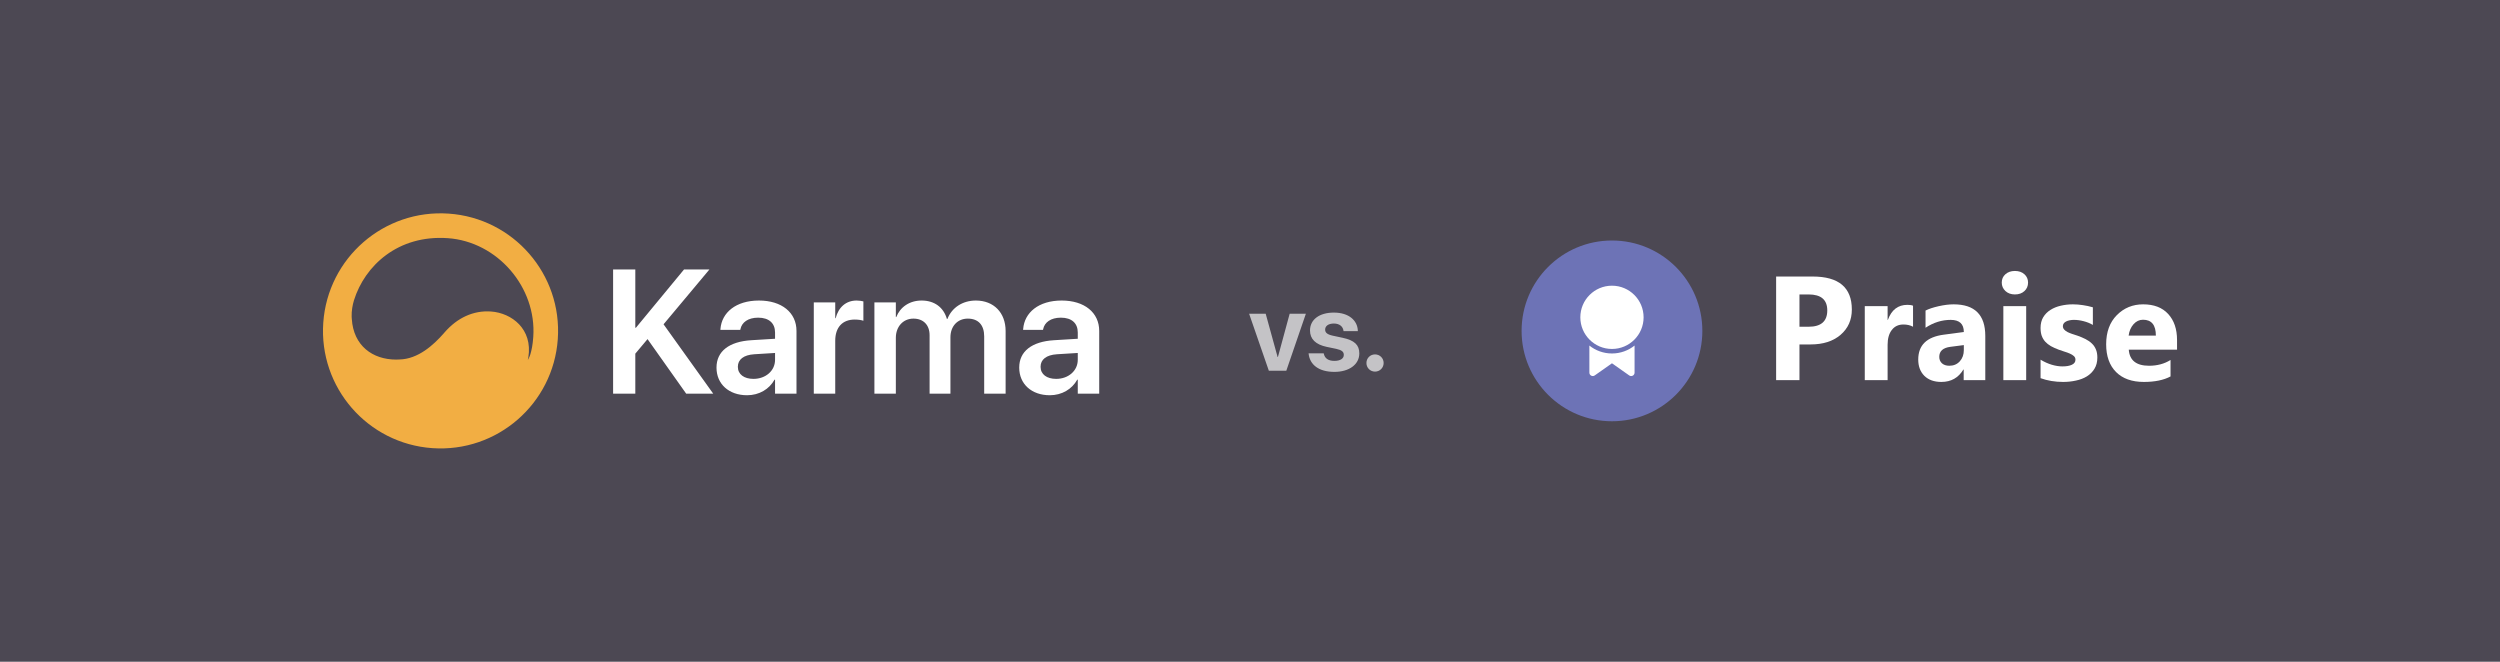 <svg width="816" height="216" viewBox="0 0 816 216" fill="none" xmlns="http://www.w3.org/2000/svg">
<rect width="816" height="216" fill="#4C4853"/>
<g clip-path="url(#clip0_7737_19161)">
<path d="M146.467 69.726C167.605 71.204 183.543 89.538 182.065 110.676C180.587 131.814 162.253 147.752 141.115 146.274C119.976 144.796 104.039 126.462 105.517 105.324C106.995 84.185 125.329 68.248 146.467 69.726ZM115.542 97.996C115.063 99.528 114.725 101.538 114.778 103.296L114.799 103.73L114.829 104.103C115.366 112.858 121.636 117.369 129.292 117.369C129.635 117.369 129.976 117.357 130.314 117.333C136.496 117.253 141.584 112.475 144.652 109.014L145.077 108.529C149.228 103.73 154.53 101.252 160.317 101.679C167.028 102.174 173.926 107.394 172.455 116.616L172.402 116.915C172.315 117.345 172.246 117.445 172.283 117.445C172.362 117.445 172.863 116.472 173.113 115.64C173.527 114.261 173.885 112.494 174.06 109.992C175.194 93.771 162.377 78.871 146.154 77.737C129.932 76.602 119.087 86.677 115.542 97.996Z" fill="#F2AE43"/>
<path d="M200.116 128.5V87.948H207.366V106.974H207.563L223.272 87.948H231.562L216.584 105.85L232.799 128.5H223.975L211.357 110.683L207.366 115.432V128.5H200.116ZM243.843 129.006C237.885 129.006 233.867 125.324 233.867 120.013V119.957C233.867 114.674 237.97 111.498 245.192 111.048L252.976 110.571V108.519C252.976 105.512 251.009 103.686 247.468 103.686C244.152 103.686 242.129 105.231 241.679 107.423L241.623 107.676H235.131L235.159 107.339C235.581 102.056 240.162 98.093 247.721 98.093C255.168 98.093 259.974 102.028 259.974 108.013V128.5H252.976V123.919H252.808C251.093 127.039 247.777 129.006 243.843 129.006ZM240.836 119.732C240.836 122.177 242.859 123.666 245.923 123.666C249.941 123.666 252.976 120.997 252.976 117.456V115.208L246.176 115.629C242.719 115.854 240.836 117.343 240.836 119.704V119.732ZM265.622 128.5V98.712H272.62V103.854H272.76C273.688 100.257 276.161 98.093 279.589 98.093C280.46 98.093 281.275 98.234 281.809 98.374V104.697C281.219 104.473 280.151 104.304 278.971 104.304C275.009 104.304 272.62 106.805 272.62 111.217V128.5H265.622ZM285.406 128.5V98.712H292.404V103.489H292.544C293.809 100.229 296.872 98.093 300.806 98.093C304.966 98.093 307.973 100.285 309.069 104.107H309.237C310.67 100.398 314.211 98.093 318.511 98.093C324.384 98.093 328.234 102.084 328.234 108.042V128.5H321.237V109.784C321.237 106.102 319.326 103.995 315.897 103.995C312.525 103.995 310.221 106.496 310.221 110.093V128.5H303.42V109.419C303.42 106.074 301.397 103.995 298.137 103.995C294.764 103.995 292.404 106.636 292.404 110.262V128.5H285.406ZM342.651 129.006C336.693 129.006 332.674 125.324 332.674 120.013V119.957C332.674 114.674 336.777 111.498 344 111.048L351.784 110.571V108.519C351.784 105.512 349.817 103.686 346.276 103.686C342.96 103.686 340.937 105.231 340.487 107.423L340.431 107.676H333.939L333.967 107.339C334.389 102.056 338.969 98.093 346.529 98.093C353.976 98.093 358.782 102.028 358.782 108.013V128.5H351.784V123.919H351.615C349.901 127.039 346.585 129.006 342.651 129.006ZM339.644 119.732C339.644 122.177 341.667 123.666 344.73 123.666C348.749 123.666 351.784 120.997 351.784 117.456V115.208L344.983 115.629C341.527 115.854 339.644 117.343 339.644 119.704V119.732Z" fill="white"/>
</g>
<path opacity="0.67" d="M414.146 121H419.852L426.234 102.409H420.944L417.112 116.526H417.008L413.123 102.409H407.713L414.146 121ZM435.546 121.382C440.333 121.382 443.68 118.988 443.68 115.347V115.329C443.68 112.589 442.084 111.063 438.2 110.248L435.043 109.572C433.17 109.173 432.529 108.549 432.529 107.595V107.577C432.529 106.381 433.621 105.6 435.373 105.6C437.246 105.6 438.338 106.606 438.512 107.942L438.529 108.08H443.194V107.907C443.073 104.647 440.315 102.028 435.373 102.028C430.639 102.028 427.586 104.317 427.586 107.855V107.872C427.586 110.647 429.407 112.45 433.014 113.213L436.171 113.872C437.992 114.271 438.616 114.844 438.616 115.832V115.849C438.616 117.046 437.454 117.792 435.546 117.792C433.517 117.792 432.425 116.942 432.095 115.485L432.061 115.329H427.118L427.136 115.485C427.534 119.006 430.396 121.382 435.546 121.382ZM448.813 121.295C450.374 121.295 451.622 120.046 451.622 118.485C451.622 116.907 450.374 115.676 448.813 115.676C447.235 115.676 446.003 116.907 446.003 118.485C446.003 120.046 447.235 121.295 448.813 121.295Z" fill="white"/>
<path d="M587.344 112.425V124.074H579.727V90.257H591.659C600.18 90.257 604.441 93.85 604.441 101.034C604.441 104.43 603.215 107.182 600.762 109.288C598.325 111.379 595.063 112.425 590.975 112.425H587.344ZM587.344 96.106V106.647H590.339C594.395 106.647 596.423 104.87 596.423 101.317C596.423 97.843 594.395 96.106 590.339 96.106H587.344Z" fill="white"/>
<path d="M624.415 106.647C623.519 106.16 622.474 105.916 621.279 105.916C619.659 105.916 618.394 106.513 617.482 107.708C616.57 108.887 616.114 110.499 616.114 112.543V124.074H608.662V99.926H616.114V104.407H616.208C617.388 101.137 619.51 99.501 622.576 99.501C623.362 99.501 623.975 99.596 624.415 99.784V106.647Z" fill="white"/>
<path d="M647.998 124.074H640.946V120.608H640.852C639.233 123.312 636.835 124.664 633.659 124.664C631.317 124.664 629.47 124.004 628.118 122.683C626.781 121.347 626.113 119.57 626.113 117.353C626.113 112.668 628.888 109.964 634.438 109.241L640.994 108.369C640.994 105.727 639.563 104.407 636.702 104.407C633.825 104.407 631.089 105.263 628.495 106.977V101.365C629.533 100.83 630.947 100.358 632.74 99.95C634.548 99.541 636.191 99.337 637.668 99.337C644.554 99.337 647.998 102.772 647.998 109.642V124.074ZM640.994 114.264V112.637L636.607 113.203C634.186 113.517 632.976 114.61 632.976 116.481C632.976 117.33 633.266 118.029 633.848 118.58C634.446 119.114 635.247 119.381 636.253 119.381C637.653 119.381 638.793 118.902 639.673 117.943C640.553 116.968 640.994 115.742 640.994 114.264Z" fill="white"/>
<path d="M657.666 96.106C656.409 96.106 655.379 95.736 654.577 94.997C653.775 94.243 653.374 93.323 653.374 92.238C653.374 91.122 653.775 90.21 654.577 89.503C655.379 88.795 656.409 88.441 657.666 88.441C658.94 88.441 659.969 88.795 660.756 89.503C661.557 90.21 661.958 91.122 661.958 92.238C661.958 93.37 661.557 94.298 660.756 95.021C659.969 95.744 658.94 96.106 657.666 96.106ZM661.345 124.074H653.893V99.926H661.345V124.074Z" fill="white"/>
<path d="M666.038 123.438V117.401C667.264 118.139 668.483 118.69 669.693 119.051C670.92 119.413 672.075 119.594 673.16 119.594C674.481 119.594 675.518 119.413 676.273 119.051C677.043 118.69 677.428 118.139 677.428 117.401C677.428 116.929 677.255 116.536 676.909 116.221C676.564 115.907 676.116 115.632 675.565 115.396C675.031 115.16 674.441 114.948 673.797 114.759C673.152 114.571 672.531 114.358 671.934 114.123C670.975 113.761 670.126 113.376 669.387 112.967C668.664 112.543 668.05 112.055 667.547 111.505C667.06 110.955 666.683 110.318 666.415 109.595C666.164 108.872 666.038 108.015 666.038 107.024C666.038 105.672 666.329 104.509 666.911 103.534C667.508 102.559 668.294 101.765 669.269 101.152C670.259 100.523 671.383 100.068 672.641 99.784C673.915 99.486 675.235 99.337 676.603 99.337C677.672 99.337 678.757 99.423 679.857 99.596C680.958 99.753 682.043 99.989 683.112 100.303V106.057C682.168 105.507 681.154 105.098 680.07 104.831C679 104.548 677.947 104.407 676.909 104.407C676.422 104.407 675.958 104.454 675.518 104.548C675.094 104.627 674.716 104.753 674.386 104.925C674.056 105.083 673.797 105.295 673.608 105.562C673.419 105.814 673.325 106.105 673.325 106.435C673.325 106.875 673.466 107.252 673.749 107.567C674.032 107.881 674.402 108.156 674.858 108.392C675.314 108.612 675.817 108.817 676.367 109.005C676.933 109.178 677.491 109.359 678.041 109.548C679.032 109.893 679.928 110.271 680.73 110.68C681.532 111.088 682.216 111.568 682.781 112.118C683.363 112.668 683.803 113.313 684.102 114.052C684.417 114.791 684.574 115.671 684.574 116.693C684.574 118.124 684.259 119.35 683.63 120.372C683.017 121.378 682.192 122.203 681.154 122.848C680.132 123.477 678.945 123.933 677.593 124.216C676.257 124.515 674.866 124.664 673.419 124.664C670.762 124.664 668.302 124.255 666.038 123.438Z" fill="white"/>
<path d="M710.585 114.123H694.832C695.084 117.629 697.293 119.381 701.459 119.381C704.116 119.381 706.45 118.753 708.463 117.495V122.872C706.23 124.066 703.33 124.664 699.761 124.664C695.862 124.664 692.835 123.587 690.682 121.433C688.528 119.264 687.451 116.245 687.451 112.378C687.451 108.369 688.614 105.193 690.941 102.85C693.268 100.508 696.129 99.337 699.525 99.337C703.047 99.337 705.766 100.382 707.684 102.473C709.618 104.564 710.585 107.402 710.585 110.986V114.123ZM703.675 109.548C703.675 106.089 702.276 104.36 699.478 104.36C698.283 104.36 697.245 104.855 696.365 105.845C695.5 106.836 694.974 108.07 694.785 109.548H703.675Z" fill="white"/>
<circle cx="526.148" cy="108" r="29.5" fill="#6D73B6"/>
<path d="M533.522 121.637L533.523 112.785C531.502 114.406 528.937 115.375 526.145 115.375C523.355 115.375 520.791 114.407 518.771 112.788L518.774 121.637C518.774 122.533 519.784 123.057 520.517 122.541L526.146 118.577L531.779 122.541C532.512 123.057 533.522 122.533 533.522 121.637ZM536.47 103.575C536.47 97.873 531.848 93.25 526.145 93.25C520.443 93.25 515.82 97.873 515.82 103.575C515.82 109.277 520.443 113.9 526.145 113.9C531.848 113.9 536.47 109.277 536.47 103.575Z" fill="white"/>
<defs>
<clipPath id="clip0_7737_19161">
<rect width="257.126" height="76.738" fill="white" transform="translate(105.422 69.631)"/>
</clipPath>
</defs>
</svg>
